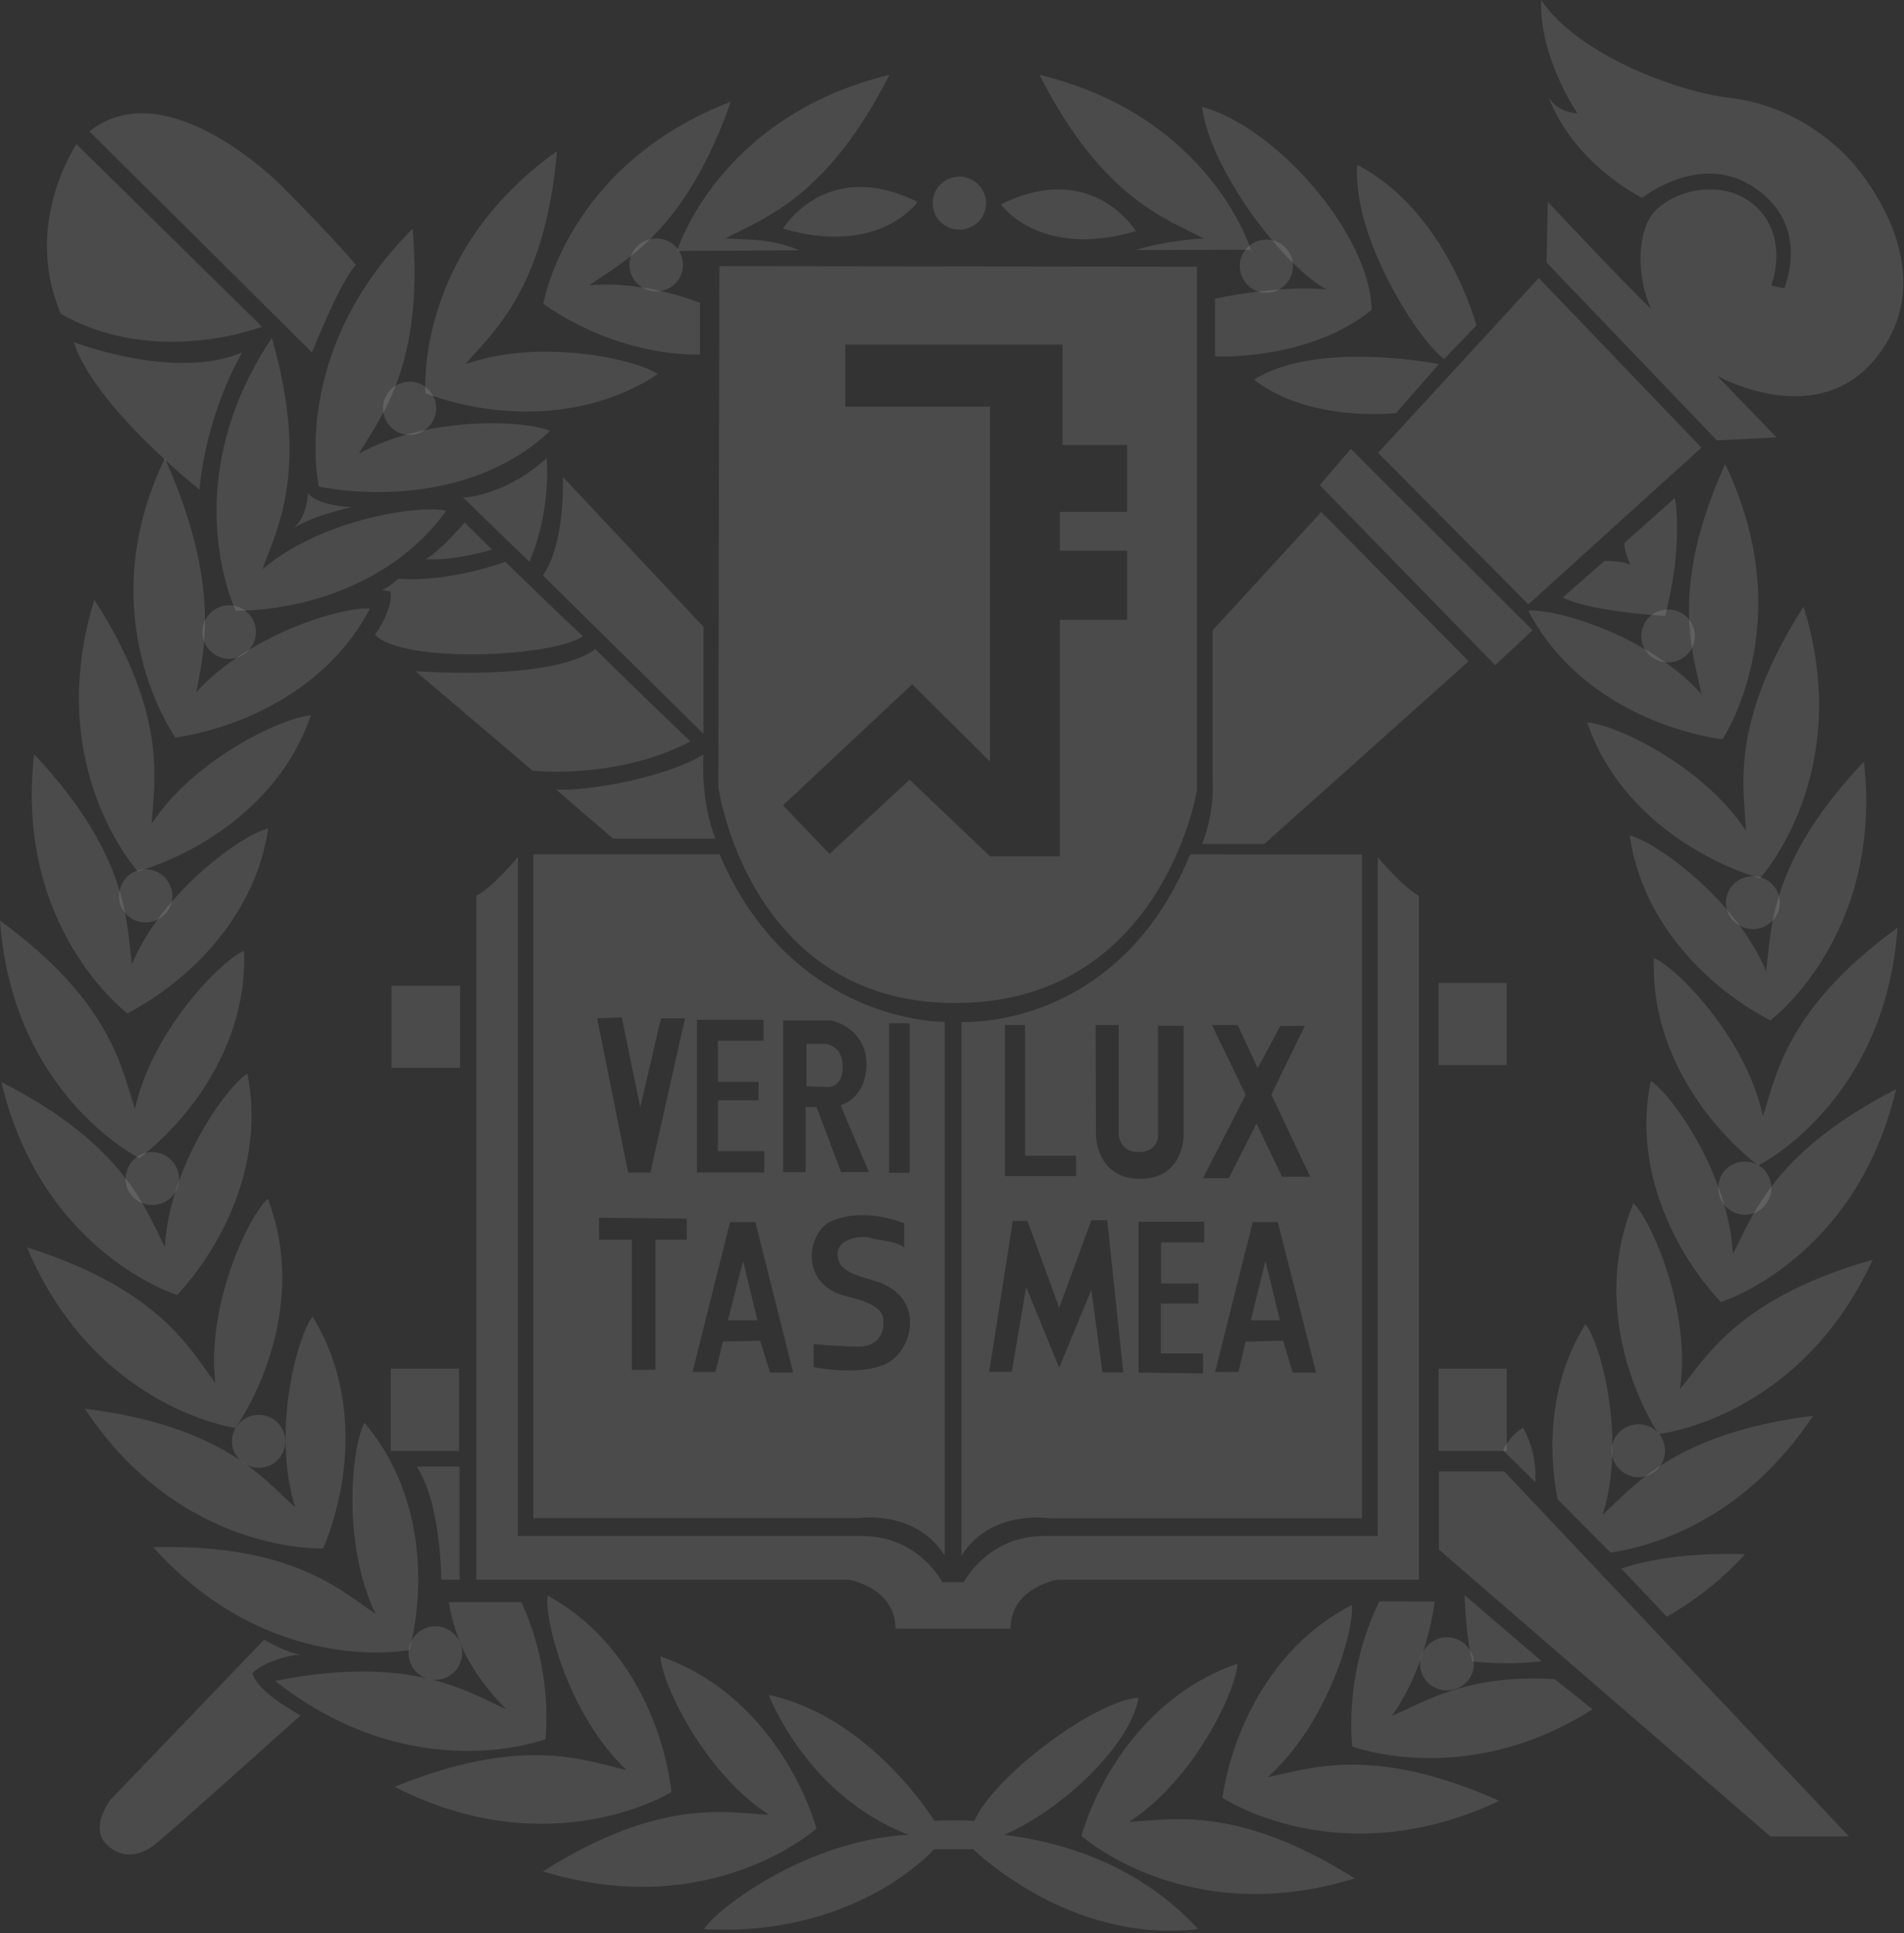 <svg width="719" height="730" viewBox="0 0 719 730" fill="none" xmlns="http://www.w3.org/2000/svg">
<rect x="0" y="0" width="719" height="730" fill="#333333" stroke="none"/>
<path fill-rule="evenodd" clip-rule="evenodd" d="M381.596 615.011C381.596 599.501 399.259 596.527 399.259 596.527H535.81C535.81 596.527 535.81 349.041 535.81 338.232C530.038 335.364 520.258 323.652 520.258 323.652V580.009C520.258 580.009 415.747 580.009 394.262 580.009C372.831 580.009 363.959 597.457 363.959 597.457H355.808C355.808 597.457 346.99 580.009 325.505 580.009C303.967 580.009 195.581 580.009 195.581 580.009V323.652C195.581 323.652 185.774 335.364 179.868 338.232C179.868 349.041 179.868 596.527 179.868 596.527H320.588C320.588 596.527 338.145 599.501 338.145 615.011H381.596Z" fill="white" fill-opacity="0.12"/>
<path fill-rule="evenodd" clip-rule="evenodd" d="M271.66 100.492L271.259 297.228C271.259 297.228 282.563 378.758 360.752 378.758C438.862 378.758 451.983 298.582 451.983 298.582V100.705L271.66 100.492ZM295.683 304.106L344.478 258.401L373.873 287.587V153.553H319.199V130.13H401.237V168.027H425.608V193.283H400.248V207.969H425.608V234.048H400.248V323.386H373.873L343.49 294.439L313.24 322.457L295.683 304.106Z" fill="white" fill-opacity="0.12"/>
<path fill-rule="evenodd" clip-rule="evenodd" d="M453.933 318.714H477.422L554.596 249.692L498.96 193.312L457.915 238.007V294.494C457.915 294.468 458.903 306.206 453.933 318.714Z" fill="white" fill-opacity="0.12"/>
<path fill-rule="evenodd" clip-rule="evenodd" d="M510.104 169.514L498.373 183.191L564.618 251.177L578.754 237.978L510.104 169.514Z" fill="white" fill-opacity="0.12"/>
<path fill-rule="evenodd" clip-rule="evenodd" d="M520.392 171.001L577.151 228.205L642.514 169.035L581.079 104.979L520.392 171.001Z" fill="white" fill-opacity="0.12"/>
<path fill-rule="evenodd" clip-rule="evenodd" d="M584.018 99.111L648.339 166.301L670.866 165.159L648.339 141.842C648.339 141.842 687.568 164.229 710.015 133.104C732.461 101.979 705.098 67.986 700.261 62.25C695.397 56.381 679.017 39.968 653.31 36.994C632.76 34.551 595.696 20.449 581.988 0C581.079 21.458 595.669 42.81 595.669 42.81C595.669 42.81 588.855 42.81 584.927 36.968C594.627 62.223 620.094 74.732 620.094 74.732C620.094 74.732 641.124 57.841 661.032 69.898C679.043 80.946 677.707 98.049 673.859 108.831C669.878 108.273 668.889 107.689 668.889 107.689C668.889 107.689 676.211 89.099 662.128 77.148C649.996 67.163 632.279 71.97 625.011 79.671C617.689 87.373 618.196 105.511 623.514 116.639C613.76 107.45 584.499 76.219 584.499 76.219L584.018 99.111Z" fill="white" fill-opacity="0.12"/>
<path fill-rule="evenodd" clip-rule="evenodd" d="M527.206 155.97L543.374 137.486C543.374 137.486 497.464 128.297 473.548 143.355C494.525 159.767 527.206 155.97 527.206 155.97Z" fill="white" fill-opacity="0.12"/>
<path fill-rule="evenodd" clip-rule="evenodd" d="M545.378 135.522L557.537 122.907C557.537 122.907 546.233 79.726 512.51 62.251C510.639 90.853 536.961 130.131 545.378 135.522Z" fill="white" fill-opacity="0.12"/>
<path fill-rule="evenodd" clip-rule="evenodd" d="M458.823 134.59C458.823 134.59 493.99 136.423 517.96 117.036C517.506 88.885 482.286 48.12 453.933 40.312C456.873 64.081 484.637 100.491 500.938 109.334C482.873 107.502 458.85 112.76 458.85 112.76V134.59H458.823Z" fill="white" fill-opacity="0.12"/>
<path fill-rule="evenodd" clip-rule="evenodd" d="M33.778 49.609L117.82 133.104C117.82 133.104 128.562 105.883 134.441 100.041C123.645 87.4 106.062 69.925 106.062 69.925C106.062 69.925 63.012 26.318 33.778 49.609Z" fill="white" fill-opacity="0.12"/>
<path fill-rule="evenodd" clip-rule="evenodd" d="M28.886 54.441L98.926 123.357C98.926 123.357 59.136 138.973 23.007 118.55C8.337 84.637 28.886 54.441 28.886 54.441Z" fill="white" fill-opacity="0.12"/>
<path fill-rule="evenodd" clip-rule="evenodd" d="M27.845 129.201C27.845 129.201 66.005 143.887 91.418 133.105C76.801 159.29 75.358 184.891 75.358 184.891C75.358 184.891 35.702 153.554 27.845 129.201Z" fill="white" fill-opacity="0.12"/>
<path fill-rule="evenodd" clip-rule="evenodd" d="M116.349 186.06C116.349 186.06 116.055 195.116 110.925 199.365C118.754 194.425 132.703 191.557 132.703 191.557C132.703 191.557 119.048 190.866 116.349 186.06Z" fill="white" fill-opacity="0.12"/>
<path fill-rule="evenodd" clip-rule="evenodd" d="M175.46 197.317C175.46 197.317 166 208.445 160.736 211.101C170.543 212.136 185.855 207.542 185.855 207.542L175.46 197.317Z" fill="white" fill-opacity="0.12"/>
<path fill-rule="evenodd" clip-rule="evenodd" d="M199.938 212.14C199.938 212.14 207.981 194.904 206.404 172.968C193.364 185.158 178.052 188.132 174.819 187.787C178.693 191.664 199.938 212.14 199.938 212.14Z" fill="white" fill-opacity="0.12"/>
<path fill-rule="evenodd" clip-rule="evenodd" d="M144.221 222.812L147.454 223.369C147.454 223.369 149.031 228.893 141.629 239.675C151.73 250.59 208.649 248.28 220.086 240.26C210.332 231.177 190.825 212.136 190.825 212.136C190.825 212.136 170.195 219.944 150.287 218.563C147.454 221.537 144.221 222.812 144.221 222.812Z" fill="white" fill-opacity="0.12"/>
<path fill-rule="evenodd" clip-rule="evenodd" d="M265.648 277.124V236.704L212.577 180.084C212.577 180.084 213.619 204.995 205.014 217.291C213.218 225.337 265.648 277.124 265.648 277.124Z" fill="white" fill-opacity="0.12"/>
<path fill-rule="evenodd" clip-rule="evenodd" d="M156.914 253.461L201.14 291.013C201.14 291.013 232.779 294.572 260.731 279.992C247.797 267.723 224.709 245.069 224.709 245.069C224.709 245.069 213.859 256.808 156.914 253.461Z" fill="white" fill-opacity="0.12"/>
<path fill-rule="evenodd" clip-rule="evenodd" d="M210.038 298.155L231.496 316.665H270.19C270.19 316.665 264.685 304.582 265.62 284.956C251.083 293.667 222.036 298.845 210.038 298.155Z" fill="white" fill-opacity="0.12"/>
<path fill-rule="evenodd" clip-rule="evenodd" d="M41.553 679.783C41.553 679.783 33.803 690.114 40.11 696.328C46.47 702.755 53.792 700.338 58.709 696.328C63.626 692.531 113.516 647.755 113.516 647.755C113.516 647.755 97.109 639.124 95.318 631.794C98.792 627.917 109.989 624.438 113.971 624.916C107.504 623.987 99.754 619.153 99.754 619.153L41.553 679.783Z" fill="white" fill-opacity="0.12"/>
<path fill-rule="evenodd" clip-rule="evenodd" d="M290.312 640.028C290.312 640.028 304.395 677.925 343.036 692.85C304.395 694.816 270.217 721.107 265.888 728.463C307.014 730.88 337.718 713.883 352.843 698.268C362.596 698.268 367.513 698.268 367.513 698.268C367.513 698.268 403.642 734.226 452.464 728.463C425.608 699.171 390.441 694.338 379.244 692.85C401.237 683.21 426.57 659.442 429.99 641.064C413.903 641.994 375.824 670.117 367.914 687.592C361.127 687.141 352.869 687.592 352.869 687.592C352.869 687.592 328.873 648.314 290.312 640.028Z" fill="white" fill-opacity="0.12"/>
<path fill-rule="evenodd" clip-rule="evenodd" d="M698.229 693.457H668.541L543.373 585.157V555.626H568.038L698.229 693.457Z" fill="white" fill-opacity="0.12"/>
<path fill-rule="evenodd" clip-rule="evenodd" d="M567.558 547.609L579.743 559.666C579.743 559.666 580.892 549.335 575.147 539.11C570.15 541.979 567.558 547.609 567.558 547.609Z" fill="white" fill-opacity="0.12"/>
<path fill-rule="evenodd" clip-rule="evenodd" d="M66.245 278.506C66.245 278.506 33.403 232.801 62.264 173.074C83.748 221.089 76.934 246.478 74.102 261.403C94.197 239.228 129.845 228.924 139.678 229.827C123.485 260.925 90.269 274.947 66.245 278.506Z" fill="white" fill-opacity="0.12"/>
<path fill-rule="evenodd" clip-rule="evenodd" d="M89.038 230.621C89.038 230.621 65.71 182.739 102.667 127.606C117.204 178.145 104.163 200.426 99.14 214.9C122.094 195.619 158.944 190.547 168.511 192.857C148.148 221.194 113.196 230.621 89.038 230.621Z" fill="white" fill-opacity="0.12"/>
<path fill-rule="evenodd" clip-rule="evenodd" d="M120.439 183.747C120.439 183.747 108.814 133.342 155.819 86.362C160.255 138.733 143.179 158.013 135.51 171.345C161.778 156.765 198.789 158.704 207.687 162.741C182.274 186.855 144.221 188.342 120.439 183.747Z" fill="white" fill-opacity="0.12"/>
<path fill-rule="evenodd" clip-rule="evenodd" d="M160.682 148.505C160.682 148.505 156.166 95.577 210.333 57.096C205.843 109.573 185.614 125.772 175.807 137.484C204.213 127.499 240.369 135.758 248.439 141.255C219.204 160.562 183.236 157.11 160.682 148.505Z" fill="white" fill-opacity="0.12"/>
<path fill-rule="evenodd" clip-rule="evenodd" d="M264.311 133.926C240.929 134.032 219.444 124.843 205.175 114.751C205.175 114.751 213.779 62.381 275.989 38.373C258.539 88.115 235.05 98.791 222.517 107.74C236.814 106.466 251.885 109.706 264.311 114.3V133.926Z" fill="white" fill-opacity="0.12"/>
<path fill-rule="evenodd" clip-rule="evenodd" d="M301.91 94.519C291.863 90.403 285.048 90.509 273.798 90.057C287.427 82.834 312.091 75.238 335.874 28.259C271.153 43.981 255.68 94.758 255.68 94.758L301.91 94.519Z" fill="white" fill-opacity="0.12"/>
<path fill-rule="evenodd" clip-rule="evenodd" d="M428.922 94.413C436.19 92.022 446.986 90.402 454.549 90.057C440.974 82.834 416.336 75.238 392.553 28.259C457.221 43.981 472.346 94.306 472.346 94.306L428.922 94.413Z" fill="white" fill-opacity="0.12"/>
<path fill-rule="evenodd" clip-rule="evenodd" d="M52.055 329.042C52.055 329.042 16.033 289.764 35.647 226.479C64.026 270.802 58.041 295.846 57.292 311.01C73.727 286.099 107.45 270.696 117.391 270.138C106.088 303.308 75.25 322.137 52.055 329.042Z" fill="white" fill-opacity="0.12"/>
<path fill-rule="evenodd" clip-rule="evenodd" d="M48.1 382.661C48.1 382.661 5.318 350.606 12.88 284.824C49.035 323.173 47.699 348.907 49.837 364.044C61.435 336.372 91.765 315.02 101.278 312.842C96.254 347.419 69.532 371.533 48.1 382.661Z" fill="white" fill-opacity="0.12"/>
<path fill-rule="evenodd" clip-rule="evenodd" d="M52.67 437.343C52.67 437.343 4.73 413.68 0 347.633C42.676 378.758 45.962 404.253 50.986 418.726C57.293 389.434 83.213 362.93 92.139 359.026C93.662 393.948 71.776 422.524 52.67 437.343Z" fill="white" fill-opacity="0.12"/>
<path fill-rule="evenodd" clip-rule="evenodd" d="M66.886 489.025C66.886 489.025 15.766 473.17 0.535 408.61C47.7 432.617 55.075 457.209 62.263 470.86C63.813 440.903 85.084 410.788 93.395 405.396C100.37 439.629 83.321 471.338 66.886 489.025Z" fill="white" fill-opacity="0.12"/>
<path fill-rule="evenodd" clip-rule="evenodd" d="M88.932 539.218C88.932 539.218 35.941 532.1 10.181 471.019C60.713 486.98 71.963 509.952 81.316 522.221C77.922 492.477 93.902 459.175 101.117 452.642C113.757 485.227 102.266 519.327 88.932 539.218Z" fill="white" fill-opacity="0.12"/>
<path fill-rule="evenodd" clip-rule="evenodd" d="M122.041 584.683C122.041 584.683 68.543 587.206 32.067 531.968C84.443 538.394 99.969 558.95 111.459 569.174C102.561 540.572 112.154 504.986 118.006 497.178C136.418 526.922 131.474 562.402 122.041 584.683Z" fill="white" fill-opacity="0.12"/>
<path fill-rule="evenodd" clip-rule="evenodd" d="M154.617 623.058C154.617 623.058 102.214 633.627 57.828 584.231C110.712 582.85 128.936 600.989 141.817 609.381C128.83 582.399 132.918 545.75 137.648 537.252C160.255 563.889 160.683 599.741 154.617 623.058Z" fill="white" fill-opacity="0.12"/>
<path fill-rule="evenodd" clip-rule="evenodd" d="M196.89 605.025C205.174 622.951 207.285 641.78 206.002 656.705C206.002 656.705 156.165 675.879 103.896 634.742C155.818 624.411 177.008 639.23 191.118 645.418C176.688 630.626 171.824 618.436 169.473 604.998H196.89V605.025Z" fill="white" fill-opacity="0.12"/>
<path fill-rule="evenodd" clip-rule="evenodd" d="M253.569 676.702C253.569 676.702 208.194 704.958 149.004 674.736C197.96 654.765 221.636 665.096 236.627 668.416C214.821 647.861 205.522 612.247 206.778 602.501C237.535 619.259 250.736 652.774 253.569 676.702Z" fill="white" fill-opacity="0.12"/>
<path fill-rule="evenodd" clip-rule="evenodd" d="M308.323 690.459C308.323 690.459 268.721 726.178 205.041 706.659C249.721 678.402 274.894 684.616 290.339 685.307C265.167 668.762 249.855 635.114 249.347 625.474C282.563 636.84 301.429 667.514 308.323 690.459Z" fill="white" fill-opacity="0.12"/>
<path fill-rule="evenodd" clip-rule="evenodd" d="M650.424 279.196C650.424 279.196 680.219 234.873 651.439 175.252C629.847 223.267 639.628 247.036 642.487 262.067C622.525 239.786 586.878 229.667 577.124 230.597C593.184 261.748 626.507 275.744 650.424 279.196Z" fill="white" fill-opacity="0.12"/>
<path fill-rule="evenodd" clip-rule="evenodd" d="M664.613 331.67C664.613 331.67 700.715 292.392 681.074 229.106C652.561 273.536 658.734 298.474 659.322 313.744C642.914 288.701 609.271 273.297 599.383 272.846C610.633 305.963 641.471 324.659 664.613 331.67Z" fill="white" fill-opacity="0.12"/>
<path fill-rule="evenodd" clip-rule="evenodd" d="M668.541 385.319C668.541 385.319 711.27 353.291 703.868 287.589C667.659 325.831 668.995 351.538 666.911 366.702C655.26 339.03 624.984 317.784 615.417 315.474C620.334 350.184 647.19 374.298 668.541 385.319Z" fill="white" fill-opacity="0.12"/>
<path fill-rule="evenodd" clip-rule="evenodd" d="M663.972 440.104C663.972 440.104 711.912 416.441 716.561 350.287C673.886 381.412 670.679 406.907 665.709 421.381C659.429 392.194 633.615 365.69 624.583 361.76C623.113 396.709 644.892 425.285 663.972 440.104Z" fill="white" fill-opacity="0.12"/>
<path fill-rule="evenodd" clip-rule="evenodd" d="M649.836 491.679C649.836 491.679 700.823 475.824 716.001 411.29C668.996 435.404 661.621 459.863 654.379 473.54C652.829 443.557 631.532 413.494 623.381 408.183C616.3 442.282 633.268 473.991 649.836 491.679Z" fill="white" fill-opacity="0.12"/>
<path fill-rule="evenodd" clip-rule="evenodd" d="M626.293 541.5C626.293 541.5 679.444 535.977 707.182 475.692C656.196 490.166 644.144 512.792 634.364 524.61C638.746 495.105 623.782 461.325 616.86 454.313C603.179 486.607 613.52 521.078 626.293 541.5Z" fill="white" fill-opacity="0.12"/>
<path fill-rule="evenodd" clip-rule="evenodd" d="M608.203 586.301C626.507 583.433 659.403 572.651 684.682 534.621C632.146 541.181 616.674 561.629 605.236 571.96C614.188 543.358 604.622 507.639 598.716 499.964C585.488 521.316 584.286 545.775 588.161 566.118L608.203 586.301Z" fill="white" fill-opacity="0.12"/>
<path fill-rule="evenodd" clip-rule="evenodd" d="M553.074 602.369C553.421 611.213 554.116 619.95 555.96 627.306C555.96 627.306 567.05 629.033 582.175 627.306L553.074 602.369Z" fill="white" fill-opacity="0.12"/>
<path fill-rule="evenodd" clip-rule="evenodd" d="M629.446 610.522C639.44 604.68 649.541 597.324 658.974 586.86C637.837 586.409 624.208 588.48 612.21 592.278L629.446 610.522Z" fill="white" fill-opacity="0.12"/>
<path fill-rule="evenodd" clip-rule="evenodd" d="M601.388 645.444C553.635 675.905 510.612 659.466 510.612 659.466C509.302 643.85 511.601 623.401 520.9 604.679L541.797 604.785C539.766 618.807 534.796 635.113 525.576 647.967C537.308 643.027 553.822 632.006 587.118 634.077L601.388 645.444Z" fill="white" fill-opacity="0.12"/>
<path fill-rule="evenodd" clip-rule="evenodd" d="M461.603 678.855C461.603 678.855 505.935 708.492 566.168 680.023C517.827 658.432 493.91 668.179 478.678 671.073C501.179 651.182 511.467 615.808 510.505 606.062C479.293 622.022 465.13 655.113 461.603 678.855Z" fill="white" fill-opacity="0.12"/>
<path fill-rule="evenodd" clip-rule="evenodd" d="M408.372 693.218C408.372 693.218 448.028 728.938 511.6 709.312C466.92 681.188 441.908 687.27 426.382 687.96C451.555 671.521 466.84 637.98 467.321 628.233C434.025 639.6 415.239 670.14 408.372 693.218Z" fill="white" fill-opacity="0.12"/>
<path fill-rule="evenodd" clip-rule="evenodd" d="M569 402.18V371.188H543.239V402.18H569Z" fill="white" fill-opacity="0.12"/>
<path fill-rule="evenodd" clip-rule="evenodd" d="M173.722 403.243V372.225H147.854V403.243H173.722Z" fill="white" fill-opacity="0.12"/>
<path fill-rule="evenodd" clip-rule="evenodd" d="M173.322 547.927V516.828H147.562V547.927H173.322Z" fill="white" fill-opacity="0.12"/>
<path fill-rule="evenodd" clip-rule="evenodd" d="M569 547.927V516.828H543.239V547.927H569Z" fill="white" fill-opacity="0.12"/>
<path fill-rule="evenodd" clip-rule="evenodd" d="M164.37 614.108C158.811 614.108 154.269 618.703 154.269 624.2C154.269 629.83 158.811 634.319 164.37 634.319C169.955 634.319 174.524 629.83 174.524 624.2C174.524 618.703 169.955 614.108 164.37 614.108Z" fill="white" fill-opacity="0.12"/>
<path fill-rule="evenodd" clip-rule="evenodd" d="M97.643 534.274C92.165 534.274 87.596 538.763 87.596 544.286C87.596 549.784 92.165 554.272 97.643 554.272C103.309 554.272 107.744 549.784 107.744 544.286C107.744 538.763 103.309 534.274 97.643 534.274Z" fill="white" fill-opacity="0.12"/>
<path fill-rule="evenodd" clip-rule="evenodd" d="M57.48 435.033C51.922 435.033 47.432 439.628 47.432 445.151C47.432 450.675 51.922 455.031 57.48 455.031C63.011 455.031 67.634 450.675 67.634 445.151C67.608 439.628 63.011 435.033 57.48 435.033Z" fill="white" fill-opacity="0.12"/>
<path fill-rule="evenodd" clip-rule="evenodd" d="M54.995 328.221C49.383 328.221 44.947 332.815 44.947 338.445C44.947 343.836 49.383 348.324 54.995 348.324C60.473 348.324 65.096 343.836 65.096 338.445C65.096 332.815 60.473 328.221 54.995 328.221Z" fill="white" fill-opacity="0.12"/>
<path fill-rule="evenodd" clip-rule="evenodd" d="M86.527 228.55C80.969 228.55 76.426 233.144 76.426 238.668C76.426 244.192 80.995 248.786 86.527 248.786C92.112 248.786 96.628 244.192 96.628 238.668C96.628 233.144 92.112 228.55 86.527 228.55Z" fill="white" fill-opacity="0.12"/>
<path fill-rule="evenodd" clip-rule="evenodd" d="M154.722 144.126C149.084 144.126 144.621 148.72 144.621 154.111C144.621 159.635 149.057 164.23 154.722 164.23C160.254 164.23 164.716 159.635 164.716 154.111C164.716 148.72 160.254 144.126 154.722 144.126Z" fill="white" fill-opacity="0.12"/>
<path fill-rule="evenodd" clip-rule="evenodd" d="M247.797 90.055C242.319 90.055 237.696 94.41 237.696 100.04C237.696 105.537 242.319 110.026 247.797 110.026C253.462 110.026 257.898 105.564 257.898 100.04C257.898 94.41 253.462 90.055 247.797 90.055Z" fill="white" fill-opacity="0.12"/>
<path fill-rule="evenodd" clip-rule="evenodd" d="M362.302 66.713C356.637 66.713 352.201 71.201 352.201 76.725C352.201 82.222 356.664 86.71 362.302 86.71C367.887 86.71 372.35 82.222 372.35 76.725C372.35 71.201 367.887 66.713 362.302 66.713Z" fill="white" fill-opacity="0.12"/>
<path fill-rule="evenodd" clip-rule="evenodd" d="M478.171 90.48C472.613 90.48 468.177 95.074 468.177 100.359C468.177 105.989 472.613 110.583 478.171 110.583C483.783 110.583 488.272 105.989 488.272 100.359C488.299 95.074 483.783 90.48 478.171 90.48Z" fill="white" fill-opacity="0.12"/>
<path fill-rule="evenodd" clip-rule="evenodd" d="M629.901 230.145C624.289 230.145 619.8 234.633 619.8 240.157C619.8 245.68 624.289 250.142 629.901 250.142C635.513 250.142 640.029 245.654 640.029 240.157C640.029 234.633 635.513 230.145 629.901 230.145Z" fill="white" fill-opacity="0.12"/>
<path fill-rule="evenodd" clip-rule="evenodd" d="M661.968 330.875C656.409 330.875 651.733 335.337 651.733 340.861C651.733 346.384 656.409 350.846 661.968 350.846C667.553 350.846 672.122 346.358 672.122 340.861C672.122 335.363 667.553 330.875 661.968 330.875Z" fill="white" fill-opacity="0.12"/>
<path fill-rule="evenodd" clip-rule="evenodd" d="M658.975 438.619C653.31 438.619 648.874 442.975 648.874 448.605C648.874 454.129 653.31 458.696 658.975 458.696C664.453 458.696 668.889 454.102 668.889 448.605C668.889 442.975 664.453 438.619 658.975 438.619Z" fill="white" fill-opacity="0.12"/>
<path fill-rule="evenodd" clip-rule="evenodd" d="M618.731 537.835C613.226 537.835 608.603 542.19 608.603 547.821C608.603 553.212 613.226 557.806 618.731 557.806C624.316 557.806 628.752 553.212 628.752 547.821C628.752 542.19 624.316 537.835 618.731 537.835Z" fill="white" fill-opacity="0.12"/>
<path fill-rule="evenodd" clip-rule="evenodd" d="M546.42 618.251C540.862 618.251 536.239 622.845 536.239 628.343C536.239 633.867 540.862 638.328 546.42 638.328C551.952 638.328 556.575 633.867 556.575 628.343C556.601 622.819 551.952 618.251 546.42 618.251Z" fill="white" fill-opacity="0.12"/>
<path fill-rule="evenodd" clip-rule="evenodd" d="M295.684 86.362C295.684 86.362 311.958 59.141 346.484 76.244C346.484 76.244 332.321 96.932 295.684 86.362Z" fill="white" fill-opacity="0.12"/>
<path fill-rule="evenodd" clip-rule="evenodd" d="M428.922 87.293C428.922 87.293 412.594 60.072 377.989 77.175C377.989 77.175 392.339 97.969 428.922 87.293Z" fill="white" fill-opacity="0.12"/>
<path fill-rule="evenodd" clip-rule="evenodd" d="M628.831 232.586C628.831 232.586 600.425 231.072 590.191 225.575L605.903 211.792C605.903 211.792 613.653 211.792 615.657 213.412C615.657 213.412 612.611 206.188 613.653 204.807L632.466 188.05C632.466 187.997 635.993 204.197 628.831 232.586Z" fill="white" fill-opacity="0.12"/>
<path fill-rule="evenodd" clip-rule="evenodd" d="M157.314 553.797H173.561V596.527H166.614C166.614 596.527 166.614 567.474 157.314 553.797Z" fill="white" fill-opacity="0.12"/>
<path fill-rule="evenodd" clip-rule="evenodd" d="M472.345 498.555H483.328L477.877 476.141L472.345 498.555Z" fill="white" fill-opacity="0.12"/>
<path fill-rule="evenodd" clip-rule="evenodd" d="M449.444 322.615C422.053 389.46 363.077 385.901 363.077 385.901C363.077 385.901 363.077 568.986 363.077 587.47C374.274 569.676 396.32 573.341 396.32 573.341H514.352V322.642C514.326 322.615 477.663 322.615 449.444 322.615ZM457.674 387.043H467.374L474.937 403.349L483.488 387.388H492.734L480.094 413.334L494.765 444.353H484.129L474.483 424.223L464.034 444.911H454.28L470.394 413.441L457.674 387.043ZM422.454 387.043V428.605C422.454 428.605 422.775 435.032 429.963 435.032C437.338 435.032 437.338 428.95 437.338 428.95V387.361H446.985V428.605C446.985 428.605 447.172 445.15 430.551 445.15C413.876 445.15 413.876 428.605 413.876 428.605L413.743 387.043H422.454ZM379.511 387.043H387.074V436.413H406.34V444.114H379.484V387.043H379.511ZM416.335 518.315L412.112 487.057L399.981 516.482L387.501 486.021L382.076 518.049H373.552L382.451 461.084H388.036L399.981 493.803L412.112 460.819H418.125L424.191 518.262H416.335V518.315ZM454.735 469.158H438.461V484.667H452.543V492.236H438.354V511.065H454.28V518.633L429.963 518.315V461.35H454.735V469.158ZM488.164 518.315L484.53 506.258L470.394 506.603L467.668 518.076H458.85L473.066 461.482H482.526L497.009 518.341H488.164V518.315Z" fill="white" fill-opacity="0.12"/>
<path fill-rule="evenodd" clip-rule="evenodd" d="M274.866 498.555H286.036L280.612 476.141L274.866 498.555Z" fill="white" fill-opacity="0.12"/>
<path fill-rule="evenodd" clip-rule="evenodd" d="M271.713 322.615C243.414 322.615 201.38 322.615 201.38 322.615V573.315H323.554C323.554 573.315 345.627 569.65 356.744 587.443C356.744 568.959 356.744 385.874 356.744 385.874C356.744 385.874 299.13 386.804 271.713 322.615ZM335.74 386.352H343.489V442.866H335.74V386.352ZM263.215 385.078H288.334V392.992H271.125V408.501H286.437V415.512H271.125V434.686H288.602V442.733H263.189V385.078H263.215ZM234.809 384.175L241.757 418.168L249.614 384.52H258.672L245.605 442.76H237.188L225.483 384.52L234.809 384.175ZM259.341 468.122H247.503V517.279H238.604V468.122H226.205V459.836L259.341 460.181V468.122ZM290.766 518.315L287.052 506.258L272.969 506.603L270.19 518.076H261.532L275.668 461.482H285.261L299.531 518.341H290.766V518.315ZM304.207 442.627H295.736V385.317H313.961C313.961 385.317 327.189 388.185 327.189 401.729C327.189 414.928 317.435 417.344 317.435 417.344L328.097 442.6H317.595L308.349 418.035H304.207V442.627ZM334.591 514.995C324.49 519.829 307.227 516.243 307.227 516.243V507.533C307.227 507.533 315.645 508.329 323.554 508.542C331.357 508.781 333.602 503.39 333.602 500.07C333.602 496.963 334.243 492.926 319.626 489.5C301.428 485.012 304.956 465.386 313.667 461.243C326.494 455.507 341.432 461.934 341.432 461.934C341.432 461.934 341.432 467.113 341.432 471.016C337.557 468.361 330.983 468.361 328.739 467.458C326.44 466.449 316.313 467.113 316.313 473.539C316.313 479.966 322.272 481.241 331.999 484.215C349.582 490.748 344.612 510.162 334.591 514.995Z" fill="white" fill-opacity="0.12"/>
<path fill-rule="evenodd" clip-rule="evenodd" d="M318.237 402.764C318.237 394.372 311.423 394.159 311.423 394.159H304.555V410.226L312.625 410.465C312.652 410.465 318.237 410.917 318.237 402.764Z" fill="white" fill-opacity="0.12"/>
</svg>
